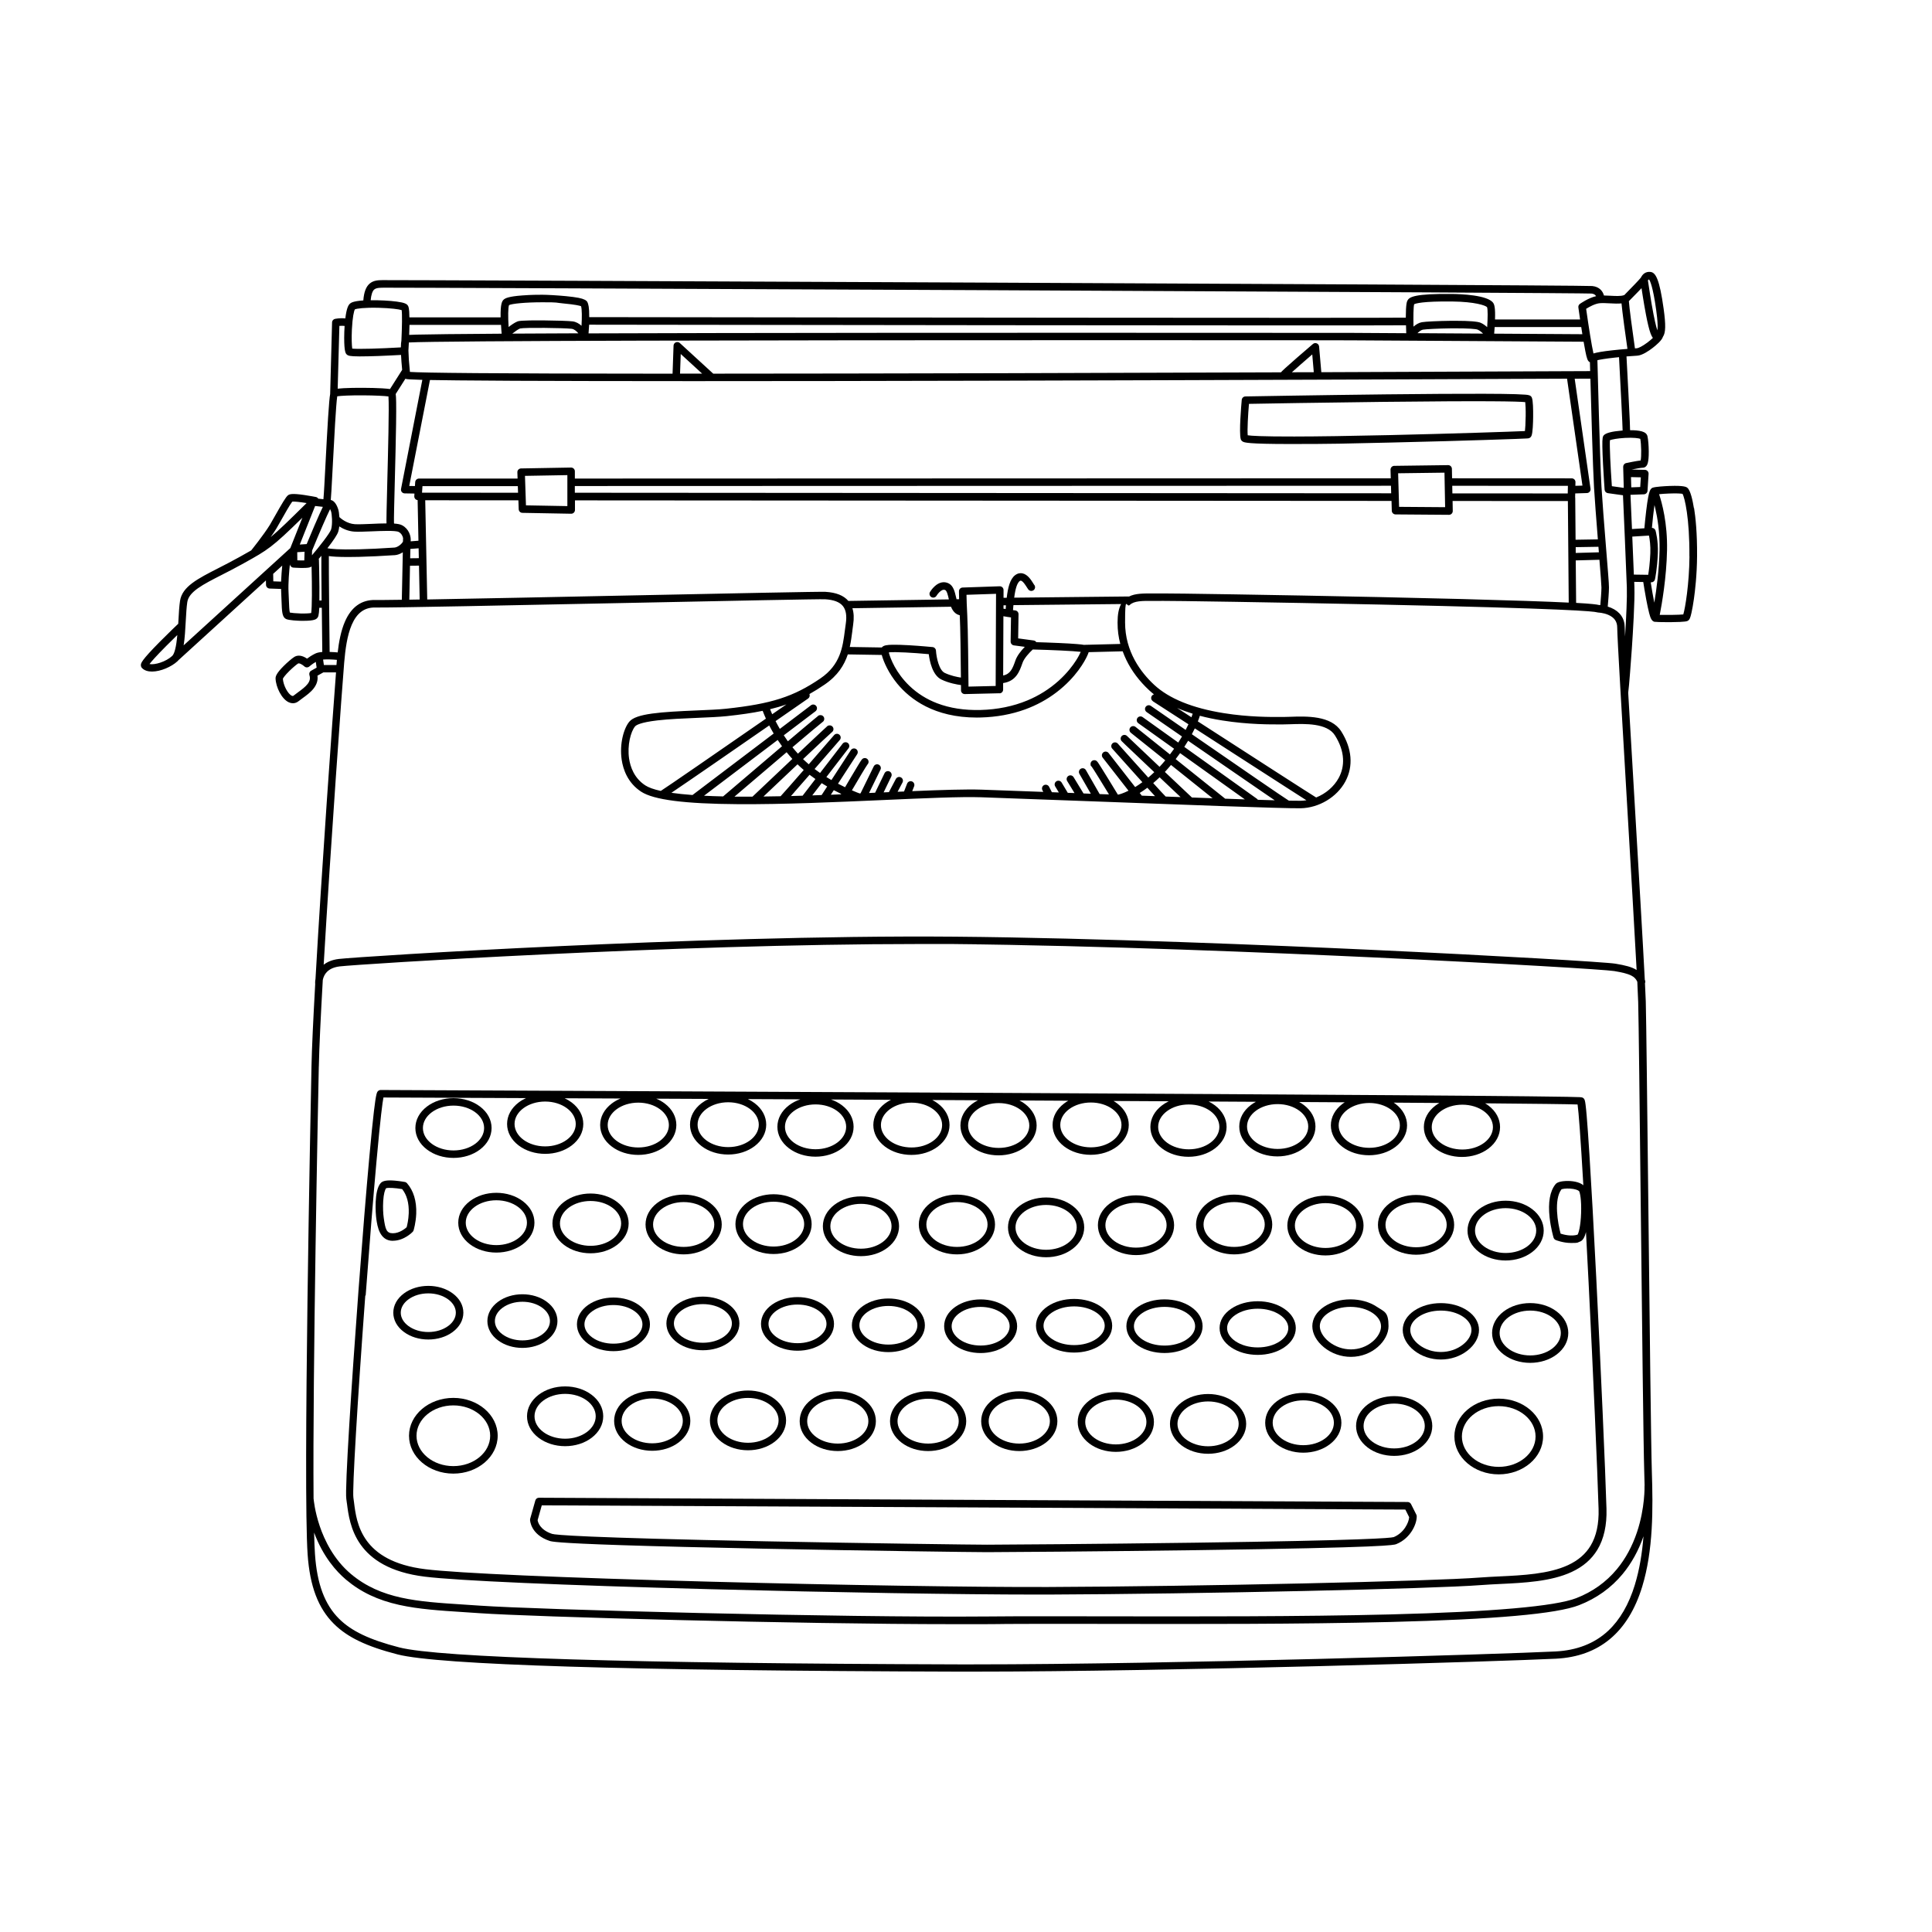<?xml version="1.0" encoding="UTF-8"?>
<svg xmlns="http://www.w3.org/2000/svg" version="1.1" viewBox="0 0 5669.3 5669.3">
  <!-- Generator: Adobe Illustrator 28.7.3, SVG Export Plug-In . SVG Version: 1.2.0 Build 164)  -->
  <g>
    <g id="Ebene_4">
      <g>
        <path d="M1018.1,4411.7c7.7,61.6,23.7,189.7,228.5,214.9,95.5,11.8,399.8,25.1,835,36.7,363,9.6,739.7,15.8,958.2,15.8s25.9,0,38,0c440-1.7,1127.4-16.8,1268.1-27.8,18-1.4,36.9-2.3,56.9-3.3,69.6-3.3,148.5-7.1,208.9-35.1,33.9-15.7,58.7-37.2,75.8-65.5,19-31.5,28-71.9,26.6-119.9-3.4-114.8-16.6-413.3-30.1-679.6-7.4-146.8-14.3-271-19.9-359.2-3.1-49.5-5.9-88.1-8.1-114.6-1.2-14.1-2.3-25.1-3.3-32.6-1.5-11.4-2.4-17-8-20.2-3.2-1.8-3.5-2-46.7-2.8-25.7-.5-63.8-1-113.3-1.5-92-1-226.8-2.1-400.6-3.3-292.6-2-699.8-4.4-1210.2-7-869-4.4-1748-8.1-1756.8-8.2h0c-2.7,0-5.3,1-7.4,2.8-3.6,3.3-6,5.4-12.5,59.9-3.7,31-8.1,75.2-13.2,131.4-9.4,102.5-20.7,242.7-32.1,394.9-20.3,273.3-40.2,580.9-35.7,610.7.6,4,1.2,8.6,1.8,13.5ZM4107.8,3302.4c0,36.3-40.3,65.8-89.8,65.8s-89.8-29.5-89.8-65.8,40.3-65.8,89.8-65.8,89.8,29.5,89.8,65.8ZM1073,3801.6c11.1-149.4,22.3-289,31.7-392.9,11.8-131.4,17.8-174.4,20.5-188.2,36.8.2,192,.8,418.3,1.8-7.8,3.6-15,7.9-21.6,12.9-21.8,16.6-33.9,39-33.9,63s12,46.4,33.9,63c20.9,15.9,48.6,24.7,77.9,24.7s57-8.8,77.9-24.7c21.8-16.6,33.9-39,33.9-63s-12-46.4-33.9-63c-6.3-4.8-13.2-8.9-20.6-12.4,52,.2,106.8.5,163.9.7-9.4,3.9-18.2,8.8-26,14.8-21.8,16.6-33.9,39-33.9,63s12,46.4,33.9,63c20.9,15.9,48.6,24.7,77.9,24.7s57-8.8,77.9-24.7c21.8-16.6,33.9-39,33.9-63s-12-46.4-33.9-63c-7.5-5.7-15.9-10.5-24.9-14.3,49.9.2,101.2.5,153.7.7-7.5,3.5-14.5,7.7-20.9,12.5-21.8,16.6-33.9,39-33.9,63s12,46.4,33.9,63c20.9,15.9,48.6,24.7,77.9,24.7s57-8.8,77.9-24.7c21.8-16.6,33.9-39,33.9-63s-12-46.4-33.9-63c-6.1-4.6-12.7-8.6-19.8-12,50.5.2,101.8.5,153.9.7-12.3,4.2-23.7,10.1-33.5,17.6-21.8,16.6-33.9,39-33.9,63s12,46.4,33.9,63c20.9,15.9,48.6,24.7,77.9,24.7s57-8.8,77.9-24.7c21.8-16.6,33.9-39,33.9-63s-12-46.4-33.9-63c-9.5-7.2-20.4-13-32.3-17.1,58,.3,116.7.6,175.8.9-6.3,3.2-12.3,6.8-17.8,11-21.8,16.6-33.9,39-33.9,63s12,46.4,33.9,63c20.9,15.9,48.6,24.7,77.9,24.7s57-8.8,77.9-24.7c21.8-16.6,33.9-39,33.9-63s-12-46.4-33.9-63c-5.1-3.9-10.7-7.4-16.6-10.4,44.6.2,89.4.5,134.1.7-6.3,3.2-12.3,6.8-17.7,11-21.8,16.6-33.9,39-33.9,63s12,46.4,33.9,63c20.9,16,48.6,24.7,77.9,24.7s57-8.8,77.9-24.7c21.8-16.6,33.9-39,33.9-63s-12-46.4-33.9-63c-5.1-3.9-10.6-7.4-16.5-10.4,47.9.2,95.7.5,143.2.8-4.2,2.4-8.3,5.1-12.1,8-21.8,16.6-33.9,39-33.9,63s12,46.4,33.9,63c20.9,15.9,48.6,24.7,77.9,24.7s57-8.8,77.9-24.7c21.8-16.6,33.9-39,33.9-63s-12-46.4-33.9-63c-3.4-2.6-7.1-5-10.9-7.3,54.7.3,108.8.6,162.2.9-7.2,3.4-14,7.5-20.1,12.2-21.8,16.6-33.9,39-33.9,63s12,46.4,33.9,63c20.9,15.9,48.6,24.7,77.9,24.7s57-8.8,77.9-24.7c21.8-16.6,33.9-39,33.9-63s-12-46.4-33.9-63c-5.8-4.4-12.1-8.2-18.7-11.5,47.1.3,93.4.5,138.8.8-5.3,2.8-10.4,6-15.1,9.6-21.8,16.6-33.9,39-33.9,63s12,46.4,33.9,63c20.9,15.9,48.6,24.7,77.9,24.7s57-8.8,77.9-24.7c21.8-16.6,33.9-39,33.9-63s-12-46.4-33.9-63c-4.3-3.3-8.9-6.2-13.7-8.9,45.7.3,90.3.6,133.4.8-2.3,1.5-4.6,3.1-6.7,4.7-21.8,16.6-33.9,39-33.9,63s12,46.4,33.9,63c20.9,16,48.6,24.7,77.9,24.7s57-8.8,77.9-24.7c21.8-16.6,33.9-39,33.9-63s-12-46.4-33.9-63c-1.7-1.3-3.5-2.5-5.3-3.7,47.1.3,91.9.6,134.1,1-4.1,2.4-8,4.9-11.7,7.7-21.8,16.6-33.9,39-33.9,63s12,46.4,33.9,63c20.9,15.9,48.6,24.7,77.9,24.7s57-8.8,77.9-24.7c21.8-16.6,33.9-39,33.9-63s-12-46.4-33.9-63c-3.1-2.4-6.4-4.6-9.9-6.7,146.8,1.3,244.5,2.4,271.3,3.4,3,21.1,8.6,93.4,16.9,237-5.6-4.8-13.5-8.2-23.7-10.4-8.7-1.8-18.8-2.5-28.5-2-22.8,1.1-27.9,7.5-29.6,9.6-16.3,20.2-22.1,53-17.2,97.5,3.5,31.8,11.3,57.9,11.6,59,1,3.2,3.3,5.7,6.3,7,1.1.5,21.5,8.7,45.1,8.7s17.2-1,25.7-3.9c8.3-2.8,13.9-11.5,18-28.2,2.4,44.7,4.9,93.9,7.7,147.9,13.2,261.3,26,553.2,29.3,664.6,1.3,43.7-6.6,80-23.4,107.9-14.8,24.5-36.5,43.2-66.2,57-56.6,26.2-133.2,29.9-200.7,33.1-20.2,1-39.3,1.9-57.6,3.3-140.3,11-826.8,26.1-1266.4,27.8-210.6.8-610.6-5.5-995.5-15.7-434.5-11.5-738.1-24.8-832.9-36.5-187.8-23.1-201.8-135.4-209.3-195.8-.6-5-1.2-9.8-1.9-14.1-3.5-22.9,11.6-277.9,34.9-593.3ZM1599.7,3232.4c49.5,0,89.8,29.5,89.8,65.8s-40.3,65.8-89.8,65.8-89.8-29.5-89.8-65.8,40.3-65.8,89.8-65.8ZM1873,3235.6c49.5,0,89.8,29.5,89.8,65.8s-40.3,65.8-89.8,65.8-89.8-29.5-89.8-65.8,40.3-65.8,89.8-65.8ZM2136.8,3234.5c49.5,0,89.8,29.5,89.8,65.8s-40.3,65.8-89.8,65.8-89.8-29.5-89.8-65.8,40.3-65.8,89.8-65.8ZM2393.2,3240.8c49.5,0,89.8,29.5,89.8,65.8s-40.3,65.8-89.8,65.8-89.8-29.5-89.8-65.8,40.3-65.8,89.8-65.8ZM2674.8,3235.6c49.5,0,89.8,29.5,89.8,65.8s-40.3,65.8-89.8,65.8-89.8-29.5-89.8-65.8,40.3-65.8,89.8-65.8ZM2930.6,3236.9c49.5,0,89.8,29.5,89.8,65.8s-40.3,65.8-89.8,65.8-89.8-29.5-89.8-65.8,40.3-65.8,89.8-65.8ZM3201.1,3235.2c49.5,0,89.8,29.5,89.8,65.8s-40.3,65.8-89.8,65.8-89.8-29.5-89.8-65.8,40.3-65.8,89.8-65.8ZM3488.3,3241c49.5,0,89.8,29.5,89.8,65.8s-40.3,65.8-89.8,65.8-89.8-29.5-89.8-65.8,40.3-65.8,89.8-65.8ZM3749.1,3239.9c49.5,0,89.8,29.5,89.8,65.8s-40.3,65.8-89.8,65.8-89.8-29.5-89.8-65.8,40.3-65.8,89.8-65.8ZM4291.1,3241.6c49.5,0,89.8,29.5,89.8,65.8s-40.3,65.8-89.8,65.8-89.8-29.5-89.8-65.8,40.3-65.8,89.8-65.8ZM4579.5,3620.1c-8.3-30.6-20.5-99.9,2.5-130.1,2.9-1.2,12.5-3,25.1-2.2,14.8.9,23.5,4.5,26.5,7.4,2.5,3.5,7.4,24.4,6,64.8-1.4,39.4-7.4,58.9-10.5,63.1-18.4,5.6-40,0-49.5-3Z"/>
        <path d="M4970.7,1491.5c-3.7-23.1-10-52.3-19.1-59.9-3-2.5-8.7-7.2-52.6-5.6-13.7.5-41.6,2.2-49.2,5.1,0,0,0,0-.1,0,0,0,0,0-.1,0-.2,0-.3.2-.5.2-6.8,3.1-9.5,11.4-12.6,27.3-1.9,10-3.9,23.5-5.9,40.3-2.5,20.8-4.5,41.7-5.3,51.3l-36.4,2.2c-2-45.9-3.7-85.8-4.4-100.4l39.4-1.5c5.7-.2,10.2-4.7,10.6-10.3l3.1-49.8c.2-3-.9-5.9-2.9-8.1-2-2.2-4.9-3.5-7.8-3.6l-39.1-.9c13.4-2.7,28.4-5.3,32.7-5.3s7.9-1.9,10.7-5.3c2.1-2.7,7.2-9,6.9-42.6-.1-17.1-1.6-35.1-3.8-44.6-1.5-6.6-6.9-11.4-16.2-14.1-9.6-2.8-22.9-3.6-34.8-3.5.2-6.9-.8-28.6-4.9-109.9-2.5-49-5.1-98.3-5.6-106.6,14.3-1.2,26-1.9,31.4-2.2,14.7-.7,34.8-14.6,45.4-22.8,10.1-7.8,27.1-22.1,30.1-32.6,8.2-11.9,8.7-34.5,2.1-82.2-12.1-87.3-23.5-106.1-38.1-108.1-15.1-2-23.9,7.4-27.6,14.7-.8.9-1.4,1.8-1.9,2.9-4.3,5.5-26.8,28.9-47.9,50.3,0,0,0,0,0,0-.2,0-.3,0-.5.1-.2,0-.4.1-.6.2,0,0-.1,0-.2,0-8.4,3.3-25.1,2.4-39.9,1.6-6.2-.3-12.5-.6-18.5-.7-3-11.6-12.3-25.5-34.2-27.8-15.7-1.7-1117.8-7-1773.4-10-881.4-4.1-1759.5-7.7-1772.9-7.3-1.4,0-2.9,0-4.3,0-12,.2-25.5.5-36.8,9.9-11,9.2-17,25.1-18.9,49.7-31.5,2.1-37.1,7.4-39.7,9.9-4.1,3.9-9.3,12.3-13,42,0,.3,0,.5,0,.8-7.2-.7-17.7-.9-30,1.3-5.1.9-8.9,5.3-9,10.5l-5.6,209.9c0,.1,0,.2,0,.3-1.6,8.8-3.4,27-6,67.4-2.5,39.4-5.2,89.7-7.5,134-2.4,46.3-4.9,94.1-6.3,107.2-4.2-.5-9.2-1-15-1.6-1.5-2.4-4-4.3-7.1-4.9-.7-.1-16.8-3.4-34.2-5.9-36.3-5.3-43.4-2.5-47.9,1.1-6.1,4.9-16.6,22.6-39.5,63.1-5.8,10.3-10.8,19.2-13.5,23.6-18.7,30.2-54,73.9-54.4,74.4-.1.1-.2.3-.3.4-8.9,5.2-18.9,10.7-30.5,17.2l-6.5,3.6c-20.6,11.5-40.7,21.7-58.4,30.8-62.1,31.7-106.9,54.5-113.4,96.2-2.4,15.5-3.5,35.8-4.7,57.3-.2,3.4-.4,6.9-.6,10.4-.4.3-.9.7-1.3,1-.3.2-26.6,25.3-52.6,51.5-55.5,56.1-55.6,63-55.7,68.6,0,3.4,1.2,6.6,3.6,8.9,7.1,7.1,17.4,10,29.1,10,25.5,0,57.3-14.2,74.7-30.3,1-1,2-2.1,3-3.2l256.5-233.9.3,13c.1,5.8,4.8,10.6,10.6,10.8l33.6,1.2c0,3.4.2,6.6.3,9.7.5,8.7.8,16.9,1,24.7,1.1,31.6,1.6,47.5,12.7,53.5,8.1,4.4,35.9,5.4,44.3,5.6,2.8,0,5.5,0,8,0,31.7,0,36.7-5,39.3-7.6,3.2-3.2,5.4-7.1,6.5-30.7h7.4c.6,57.6,1.2,113.1,1.4,129.7-8,.7-15.2,2.1-20.3,4.6-10,4.8-18.7,10.7-24.4,15-1.7-1.2-3.6-2.4-5.7-3.5-15.1-8.2-25.7-5.3-31.9-1.4-7,4.4-20.4,15.9-31.2,26.7-21.2,21.2-23.8,30.4-23.6,36.6.9,25,17.8,60.2,39,69.8,4,1.8,8,2.7,11.9,2.7,6,0,11.7-2.1,16.8-6.2,3.4-2.7,7.4-5.7,11.7-8.8,11-8,23.6-17.1,32.4-28.5,9.2-11.9,13-24.4,11.1-37.4l17.4-9.7h37.1c-10.2,132.2-42.5,585.8-60.2,899.3-1.4,7.8-1.1,13.4-1,14.4,0,.4,0,.8.1,1.1-5.7,101.9-9.8,187.7-10.9,240.8-2.6,125.9-25,1235.6-11.3,1433.1,6.5,92.8,30.9,157.4,77,203.2,39.6,39.4,95.5,66.3,186.9,89.8,119.6,30.8,673.1,47.8,1645.2,50.5,14.2,0,28.7,0,43.4,0,580.4,0,1550.8-30,1710.2-37.9,127.2-6.3,212.5-77.5,253.5-211.5,32.7-106.8,31.8-229.7,28.3-336.5-2.4-74-6.6-450.9-10.3-783.5-3.1-280.4-6.1-545.3-7.5-596.9-.3-10.9-1.1-29.4-2.4-53.8,1.2-2.6,1.3-5.7.2-8.5-.2-.5-.4-1.1-.7-1.6-5.6-108.9-18-319.8-30.1-525.2-6.8-115.2-13.4-227.4-18.6-317.2,2.4-14.9,8.7-99.8,10.7-129.7,3.4-49.8,8.9-139.4,7.5-180.9-.2-4.4-.3-9.3-.5-14.6l26.5.4c1.3,8.5,4.7,30.2,8.8,51.9,3.1,16.3,5.9,29.4,8.4,39,3.5,13.3,6.9,23.6,15.4,25.8.2,0,.3,0,.5.1.1,0,.3,0,.4,0,0,0,.2,0,.3,0,4.7.7,20.3,1,34.4,1s9.9,0,14,0c43.8-.5,46.7-2.6,49.8-4.8,3.6-2.6,5.9-6.5,9.5-22.7,2.4-10.8,4.9-24.8,7.1-40.4,3.3-23.1,8.9-70.2,9.3-125.9.5-67.8-4.5-114.1-8.8-141ZM4813.1,1429.1l-26.3,1-.8-30.1,28.9.7-1.8,28.4ZM4813.3,1287.7c3.1,17.3,3.6,51.6,1.1,63.5-13.2,1.5-37.2,6.6-42.6,7.7-5.2,1.1-8.8,5.8-8.7,11.1l1.7,61.6-34.9-4.9c-4.1-57.7-7-119-5.7-135,6-2.2,21.4-5.4,44.1-6.7,25.7-1.4,40.2.9,45,2.7ZM4839.1,820.1c2.6,3.6,11.2,20,20.8,89.3,1.8,12.8,4.1,31.5,4.3,46,0,6.4-.3,10.9-.8,14-3.5-10.1-8.9-31.6-16.8-77.1-3.6-20.8-6.9-42.9-9.1-57.5-.7-4.9-1.3-8.9-1.8-11.7,0-.1,0-.2,0-.3.4-.9,1.4-2.4,3.5-2.6ZM4816.9,845.5c2.2,14.2,5,32.7,8.1,50.5,2.9,16.6,7.2,40.8,12,60.3,4.5,18.3,8.5,29.3,13.2,35.3-4,3.9-9.4,8.5-16,13.5-15.1,11.3-26.5,16.6-31.2,16.9-1.4,0-3.3.2-5.4.3-8.2-56.9-16.5-119.6-17.8-138.6,3-3,14.4-14.6,25.8-26.3,4.3-4.4,8.1-8.4,11.3-11.8ZM4758.2,890.3c1,11.7,3.4,31.2,7.8,64.6,3.8,28.9,7.9,57.7,9.6,68.9-13.3,1-29.2,2.5-44.8,4.2-28.7,3.2-45.1,6.2-54.9,9.2-5.2-22.4-14.1-78.3-21.5-131,9.7-6.2,26.8-15.4,40.2-16.5,8.3-.7,18.9-.1,29.2.4,12.3.6,24.1,1.3,34.4.2ZM4692,1775.3c-6.3-1.6-22.1-3.7-67-6.2l-1.1-124.6,69.5-1.9c3.3,41.3,5.9,75.2,5.9,81.3,0,11.9-2.1,37.7-3.3,51.7-1.7-.2-3.1-.3-4-.3ZM3350.5,2334.8l-6.1-7.9c7.6-4.7,15.1-9.8,22.4-15.3,6.1,6.7,11.5,12.7,16.3,17.8,2.2,2.4,4.3,4.7,6.2,6.8-12.9-.5-25.8-1-38.8-1.4ZM3420.6,2337.4c-3.8-3.6-17.9-18.9-36.6-39.5,6.4-5.4,12.6-11.1,18.8-17,17.6,16.6,37.9,35.9,61.5,58.1-14.4-.5-29-1.1-43.7-1.6ZM3497.6,2340.2c-.2-.2-.4-.5-.7-.7-18.6-17.6-48.3-45.6-78.7-74.3,6.1-6.5,12.1-13.4,18-20.5l122.1,97.7c-19.7-.7-40-1.4-60.8-2.2ZM3595.1,2343.7c-.3-.3-.6-.6-.9-.8l-144.3-115.4c4.6-6,8.9-11.8,13-17.5l190,135.7c-18.3-.6-37.6-1.3-57.8-2ZM3691,2346.8c-.7-1.2-1.7-2.2-2.9-3l-212.9-152.1c4.1-6.2,7.8-12.3,11.3-18,25.2,17.4,52.4,36.1,79.5,54.8,58.6,40.4,105.3,72.5,139,95.6,14.2,9.7,26.1,17.8,35.6,24.3-14.9-.4-31.6-.9-49.7-1.5ZM3782.1,2349.4c-.6-.5-1.3-.9-2-1.2-11.4-6.7-149.3-101.6-282.7-193.7,3.3-6.1,6.1-11.8,8.7-17.1,34.1,22,72.3,46.7,110.3,71.2,67.8,43.8,121.9,78.6,160.8,103.6,23.1,14.8,41,26.3,53.2,34.1,1.1.7,2.2,1.4,3.2,2-5.7.9-11.5,1.4-17.3,1.5-6.5.1-18.1,0-34-.3ZM3862.3,2340.2c-.3-.2-.6-.3-.9-.5-11.9-7-193.2-123.9-346.4-222.8,2.7-6.7,4.6-12.3,5.9-16.5,20.6,5.5,42.6,10.1,66.1,13.8,75.7,12.1,143.5,11.7,172.5,11.5,2.6,0,4.9,0,6.8,0,6,0,13-.2,20.4-.5,42.8-1.5,107.5-3.7,130.5,32.6,14.6,23,22.6,46,23.8,68.4,1.1,19.9-3.1,38.9-12.6,56.5-13.9,25.7-38.1,46.2-66.1,57.4ZM3496.1,2104.7c-14.4-9.3-28.5-18.4-42-27.2,14.2,6.2,29.5,11.8,45.7,16.8-.9,2.8-2.1,6.3-3.6,10.4ZM3382.8,2057.7c.7.5,44.4,28.7,104.6,67.6-.1.3-.3.6-.4.8-2.2,4.7-4.8,10-7.8,15.8-35.6-24.6-70.5-48.7-102-70.5-5-3.5-11.8-2.2-15.3,2.8-3.5,5-2.2,11.8,2.8,15.3.7.5,45,31.1,103.8,71.7-3.3,5.6-7,11.6-11,17.8l-104.5-74.7c-4.9-3.5-11.8-2.4-15.3,2.6-3.5,4.9-2.4,11.8,2.6,15.3l105,75c-3.8,5.4-7.9,10.9-12.2,16.6l-100.9-80.7c-4.7-3.8-11.7-3-15.5,1.7-3.8,4.7-3,11.7,1.7,15.5l101,80.8c-5.6,6.8-11.3,13.2-16.8,19.1-47-44.4-91.4-86.5-95-90.1-3.8-4.1-10.1-4.8-14.7-1.4-4.9,3.6-5.8,10.5-2.2,15.4.6.8,1.4,1.9,96.4,91.8-6,5.8-11.9,11-17.6,15.8-28.5-31.6-63.3-70.3-89.4-99.6-4-4.5-11-4.9-15.5-.9s-4.9,11-.9,15.5c.4.4,35.5,39.8,70.5,78.7,6.4,7.1,12.4,13.7,18,19.9-7.7,5.7-14.9,10.4-21.2,14.3l-78-99.9c-3.7-4.8-10.7-5.6-15.4-1.9-4.8,3.7-5.6,10.7-1.9,15.4l75.8,97.1c-16,7.9-26.9,10.9-29.2,11.2-.7,0-1.3.3-1.9.5-5.3-8.7-16.5-27.2-27.8-45.5-9-14.7-16.3-26.4-21.6-34.8-3.2-5-5.7-9-7.5-11.7-3.4-5.2-6.2-9.2-12.4-9.2s-11,4.9-11,11,1.2,5.8,3.3,7.8c4.7,6.3,30.3,47.9,50.8,81.6-9.2-.3-18.3-.7-27.4-1l-40.3-70.3c-3-5.3-9.7-7.1-15-4.1-5.3,3-7.1,9.7-4.1,15l33.5,58.4c-5.8-.2-11.7-.4-17.4-.7-1.4,0-2.7-.1-4.1-.2l-29.1-47.8c-3.2-5.2-9.9-6.8-15.1-3.7-5.2,3.2-6.8,9.9-3.7,15.1l21.5,35.3c-6.6-.2-13.2-.5-19.7-.7l-18.1-30.2c-3.1-5.2-9.9-6.9-15.1-3.8-5.2,3.1-6.9,9.9-3.8,15.1l10.8,17.9c-6.9-.3-13.7-.5-20.5-.8l-8.2-16c-2.8-5.4-9.4-7.5-14.8-4.8-5.4,2.8-7.5,9.4-4.8,14.8l2.6,5.1c-75.6-2.8-139-5.2-181.3-6.6-45.9-1.5-117.8.8-203.3,4.4l5.6-14.2c2.2-5.7-.6-12-6.2-14.3-5.7-2.2-12,.6-14.3,6.2l-9.1,23.3c-6.2.3-12.5.5-18.9.8l14.4-27.3c2.8-5.4.8-12-4.6-14.9-5.4-2.8-12-.8-14.9,4.6l-20.4,38.7c-5.1.2-10.3.5-15.5.7l22.5-46.6c2.6-5.5.4-12-5.1-14.7-5.5-2.6-12-.4-14.7,5.1l-27.7,57.2c-5.9.3-11.9.5-17.8.8l33.5-68.4c2.7-5.5.4-12-5-14.7-5.5-2.7-12-.4-14.7,5l-38.8,79.2c-1.1,0-2.2,0-3.3.1-.5-.2-.9-.5-1.5-.7-.3,0-8-2.9-20.5-8.3,19.3-33,41.3-70,45.7-75.9,2.7-2.6,3.9-6.6,2.9-10.5-1.5-5.9-7.5-9.5-13.3-8-5.2,1.3-6.6,3.6-17.5,21.5-5.3,8.7-12.5,20.8-21.5,35.9-5.7,9.7-11.5,19.5-16.4,27.9-6.4-3.1-13.4-6.6-20.7-10.4l56.2-86.5c3.3-5.1,1.9-11.9-3.2-15.2-5.1-3.3-11.9-1.9-15.2,3.2l-57.1,87.8c-4.9-2.8-9.8-5.7-14.8-8.8l65-84.5c3.7-4.8,2.8-11.7-2-15.4-4.8-3.7-11.7-2.8-15.4,2l-66.1,85.9c-5.4-3.7-10.8-7.6-16.1-11.6,37.4-42.9,73.5-84.7,73.9-85.1,4-4.6,3.5-11.5-1.1-15.5s-11.5-3.5-15.5,1.1c-22.4,25.9-49.3,56.8-74.4,85.7-3.6-3.1-7.1-6.2-10.6-9.5-2.1-1.9-4.1-3.9-6.1-5.8,44.2-41.7,79.4-74.7,84.4-78.8,2.9-2,4.8-5.3,4.8-9.1,0-6.1-4.9-11-11-11s-6.8,2.2-10.1,5.1c-1.7,1.5-4.2,3.8-7.3,6.7-5.8,5.4-14.3,13.3-25.2,23.5-13.3,12.4-30.3,28.4-50.7,47.7-5.7-6.3-11-12.6-16.1-18.8,47.1-39.9,82.6-69.9,88-73.8,3.2-1.9,5.4-5.4,5.4-9.5,0-6.1-4.9-11-11-11s-6.3,1.8-10.4,5.1c-2.1,1.7-5.2,4.3-9.3,7.6-7.4,6.1-18.1,15.1-31.9,26.7-12.3,10.3-27,22.8-44.2,37.4-4.3-5.9-8.3-11.8-12-17.6l93.1-70.6c4.8-3.7,5.8-10.6,2.1-15.4-3.7-4.8-10.6-5.8-15.4-2.1l-91.4,69.3c-4.7-8.1-8.9-15.8-12.5-22.9,39.2-27.2,73.2-50.7,95.5-66.2,4.3-3,5.8-8.5,3.9-13.2,14.7-8.2,29.4-17.4,44.6-27.8,38.7-26.4,57.6-57.2,68-88.5l99.6,1.6c5.5,20.7,20.7,54.2,45.6,84.4,37.7,45.7,108.5,99.3,233.3,99.3,3.8,0,7.7,0,11.7-.2,46.3-1.2,90-9.2,129.8-23.6,33.8-12.3,65-29.3,92.8-50.6,57.7-44.1,83-92.2,89.3-105.9,2.1-4.5,3.7-8.3,4.7-11.6l99.8-2.5c3.1,8.5,6.6,16.9,10.6,25.2,15.7,32.4,38.3,62.4,67.1,89.1,4.5,4.1,9.2,8.2,14.1,12.1-2.6.7-5,2.3-6.5,4.7-3.3,5.1-1.8,11.9,3.3,15.2ZM2238,2085.9c2,5.3,5.1,13.1,9.5,22.9-141.5,98-292.8,202.4-308.5,212.1-20.6-4.5-35.8-10-45.5-16.3-32.8-21.4-44-54.6-47.5-78.6-5.7-38.7,4.7-79.1,17.5-94.4,3.5-4.1,16.6-11.9,65.2-17.6,35-4.1,77-5.8,117.6-7.5,32.8-1.4,63.9-2.7,86.6-5.1,40.3-4.3,74.6-9.2,105-15.5ZM2259.7,2081.1c17-4.1,32.9-8.7,48-14.1-13.7,9.5-27.6,19.1-41.8,28.9-2.6-5.9-4.7-11-6.2-14.9ZM2257.2,2128.8c3.8,7.4,8.2,15.3,13.1,23.7l-238.2,180.4c-23.3-1.7-44-3.9-61.9-6.5,52.1-35.1,183.4-125.8,287-197.6ZM2282,2171.3c4,6.1,8.2,12.2,12.8,18.5-10.7,9.1-22.2,18.8-34.4,29.3-68.4,58.2-137.5,117.1-138.2,117.7,0,0-.2.1-.2.2-19.9-.4-38.6-1.1-56.1-2l216.2-163.7ZM2308.2,2207.3c5.3,6.6,10.9,13.1,16.9,19.7-2.9,2.8-5.9,5.5-8.9,8.4-49.4,46.6-99.2,93.8-108.1,102.3-14.2,0-28.2,0-41.9,0-3.7,0-7.4,0-11,0,48.5-41.4,105.1-89.6,153-130.3ZM2340.3,2242.8c2.3,2.3,4.6,4.5,7,6.7,3.7,3.4,7.4,6.8,11.2,10-34.3,39.3-62.7,71.6-67.9,77-16.9.4-33.7.6-50.2.8,31.7-30.1,67.5-63.9,100-94.6ZM2293.8,2334.9c.3,0,.5-.2.8-.2-.3,0-.5.1-.8.2ZM2294.9,2334.6c.2,0,.4,0,.6-.1-.2,0-.4,0-.6.1ZM2295.8,2334.4c.2,0,.3,0,.5,0-.2,0-.3,0-.5,0ZM2331,2324.4c11.3-12.8,26.3-29.9,44.6-50.9,5.7,4.3,11.4,8.5,17.2,12.5l-37.6,48.9c-11.4.3-22.9.7-34.2,1,3-3.3,6.3-7.2,10.1-11.4ZM2411.1,2298.1c5.5,3.4,10.9,6.7,16.2,9.8l-16.3,25.1c-9.2.3-18.3.7-27.5,1l27.6-35.9ZM2446.6,2318.6c7.6,4.1,14.9,7.7,21.7,11-.3.4-.5.9-.7,1.3-9.9.4-19.7.8-29.6,1.2l8.7-13.4ZM2501,1851.9c.8-6.5,1.6-12.7,2.5-18.8,2.8-19,2.1-34.9-2.2-48.3l289.4-4.4c4.7,11.7,12.1,21.9,25.6,25,0,.7,0,1.4.1,2.1,1.7,29,2.8,126.3,3.3,180.8-10.8-1.6-30-5.4-47.6-13.8-16.2-7.7-24.3-44.2-25.6-65.4-.3-5.4-4.5-9.8-9.9-10.3-.3,0-34.9-3.4-69.3-5.4-20.4-1.2-36.8-1.6-48.7-1.4-13.9.3-26,1.2-31.1,8l-93.9-1.5c3.5-15.8,5.5-31.5,7.5-46.6ZM2836,1745.4l86.8-2.9-1.1,270.4-79.7,1.9c-.3-39.9-1.5-172.7-3.6-208.5-.8-13.8-1.4-26.5-1.7-37.2,0-.1,0-.3,0-.4,0-.3,0-.5,0-.8-.3-9.2-.5-16.9-.6-22.6ZM2944.5,1808.3c6.6,1.3,15.5,2.6,22.2,3.5l-1.1,70.9c0,5.6,4,10.3,9.5,11.1l32.1,4.3c-10.4,10.8-22.5,25.5-27.5,39.9l-.3.9c-8.2,23.5-14.7,39-35.7,43.3l.7-173.8ZM2950.9,1787.2c-1.3-.2-2.5-.5-3.6-.7-.9-.2-1.8-.3-2.6-.2v-10.1s7.2,0,7.2,0c-.1,1.3-.2,2.7-.3,4-.2,2.5-.4,4.9-.6,7.2ZM2932.9,2034.6c6-.1,10.7-5,10.7-11v-19.2c38.1-5.5,48.3-34.7,56.6-58.4l.3-.9c4.7-13.4,19.4-29.3,30-39.2.3,0,.7,0,1,0,55.6,1.4,116.9,4.2,139.8,6.9-2.4,5.6-6.6,14.1-13.6,25-9.4,14.8-26,37.1-51.4,60-26.8,24-57.5,43.4-91.4,57.5-41.6,17.3-87.9,26.8-137.7,28.1-47.2,1.2-90-5.4-127.3-19.7-30.8-11.8-58-28.9-81-50.9-39.9-38.2-55.9-79.8-60.5-97.1.2-.5.4-1,.6-1.5,19.2-1.7,70.1,1.1,116.4,5.4,2.4,19.5,10.5,61.8,37.2,74.5,22.1,10.6,46,14.7,57.3,16.2,0,9.5.1,15.2.1,15.5,0,3,1.2,5.8,3.3,7.8,2.1,2,4.8,3.1,7.7,3.1s.2,0,.3,0l101.6-2.4ZM3287.5,1889.6l-104.4,2.6c-.6,0-1.2,0-1.7.2-4.8-.9-11.6-1.7-21.7-2.5-13-1.1-30.8-2.1-52.8-3.1-26.3-1.2-52.5-2-65.9-2.4-1.7-2.7-4.6-4.6-7.9-5l-45.4-6.1,1.1-71c0-5.7-4.2-10.5-9.8-11.1,0,0-2.7-.3-6.4-.8.2-2.6.5-5.5.7-8.6.2-2,.3-4,.5-6.1l316-3.2c-7.1,13.1-10.4,30.7-10.4,54.2s2.7,42.4,8,62.9ZM3312.4,1750.3l-336.3,3.5c.8-6.3,1.8-12.6,3-18.6,4.3-20.9,9.9-27.8,12.9-30,2.1-1.6,3.2-1.4,3.7-1.3,6.3,1.2,14.9,15.3,17.8,19.9,2.9,4.8,4.5,7.4,7.9,9.1,5.4,2.7,12,.5,14.8-4.9,2.2-4.4,1.2-9.5-2.1-12.7-.4-.7-1.2-1.9-1.8-2.9-5.8-9.4-16.5-27-32.4-30-5.1-1-12.9-.8-21.1,5.4-15.1,11.5-21.2,36.7-24.7,66.4h-9.3c0,0,0-22.8,0-22.8,0-3-1.2-5.9-3.3-7.9-2.1-2.1-5.1-3.2-8-3.1l-108.9,3.7c-5.9.2-10.6,5.1-10.6,11s0,9,.4,23.3h-7.5c-.5-1.8-1-3.8-1.4-5.9-3.9-16.5-7.8-33.6-21.8-40.6-13-6.5-27.3-3.7-40.4,8-8.4,7.5-13.6,16.1-14.2,17.1-3.1,5.2-1.4,12,3.9,15.1,5.2,3.1,12,1.4,15.1-3.9.1-.2,14-22.5,25.8-16.6,4.7,2.4,7.8,15.4,10.2,25.9.1.4.2.9.3,1.4l-294.4,4.5c-.2,0-.4,0-.6,0-13.8-16.1-35.8-24.8-67.1-26.7-14.7-.9-273.1,4.5-572.3,10.6-214.3,4.4-447.2,9.2-596.3,11.8-.9-43.8-5.4-261.9-5.9-291.1l273.4.2.9,26.1c.2,5.9,4.9,10.5,10.8,10.6l143.1,2.6c0,0,.1,0,.2,0,2.9,0,5.6-1.1,7.7-3.2,2.1-2.1,3.3-4.9,3.3-7.8v-28.2l2396.1,1.6.8,28.9c.2,5.9,5,10.6,10.9,10.7l157,1.2s0,0,0,0c2.9,0,5.8-1.2,7.8-3.3,2.1-2.1,3.2-5,3.2-7.9l-.5-29.4,338.3.2,2.5,298c-30.6-1.5-71.6-3.2-126.4-5-107.2-3.6-251.2-7.4-428.1-11.2-310.9-6.7-617.3-11.1-635.3-10.7-10.2.2-19.9.2-29.3.1-29-.2-53.1-.4-71.4,9.1ZM990.9,1914.5c-6-.6-14.5-1.2-23.6-1.4-.5-42.6-1.1-93-1.5-139.5,0-.2,0-.4,0-.6,0-.3,0-.6,0-.8-.6-64.4-1-121.3-.8-140.4,5.5.8,12.4,1.4,21,1.9,10,.5,21.8.8,35.3.8s20.1-.1,31.4-.4c30.5-.7,67.8-2.5,105-5h.8c8.1-.6,16.3-3.8,23.5-8.4l-2.9,139.3c-40.5.6-68,.8-77.9.6-40.6-.8-70.6,20.7-89.2,63.9-11.6,26.8-17.5,59-21.1,89.9ZM947.4,1487.3c-5.1,10.4-12.9,27.6-25.3,56.5-8.7,20.2-17.1,40.4-22.2,52.8l-20.2,1.3,45-113.1c7.9.8,15.9,1.7,22.7,2.5ZM976.9,1359.2c3.6-69.7,9-172.4,12.7-196.3,10.3-1.6,37.5-3,75.8-2.8,35.2.2,63.2,1.7,74.5,3.2,2.3,30.1-1.2,166.1-3.4,249.7-.9,34.6-1.7,64.5-2.1,86.7-.2,11.9-.3,20.6-.4,26.6,0,3.9,0,7.1.2,9.6-14,0-29.4.7-44.4,1.4-19.5.8-38,1.6-48.8.9-23.4-1.6-41.2-17.1-45.1-20.7-.6-10-2-18.7-3.5-23.3-6.2-18.7-14.2-24.7-19.8-26.5-.7-.2-1.4-.4-2.1-.5.1-1.2.2-2.5.4-4,.5-5.5,1-13.6,1.7-24.6,1.2-20.5,2.7-49.1,4.3-79.3ZM1470.2,953.4c.6,11.3,1.4,20.9,1.9,25.8-64,.4-117.2.9-159.2,1.3-39,.4-69,.9-89.2,1.4-9.8.2-17.5.5-23,.8.2-3.9.3-7.9.4-12,.2-6.4.4-12.1.5-17.4h268.6ZM1493.7,895.3c8.2-4.1,46.8-8.3,98-8.3s35.3,1.1,62,3.5c35.7,3.3,47.8,6.6,51.4,8,2.7,9,2.8,32.7,1.3,57.5-7-6.4-16-11.8-26.7-13-11.3-1.3-47.4-2.5-83.8-2.8-68.8-.6-75.3,2.1-78,3.3-8.1,3.4-17.5,9.9-25.4,16.1-2-30.5-1.6-57.2,1.2-64.2ZM1728.6,952.8c57.5,0,631.3.9,1198.3,1.5,349.3.4,627.6.5,827.3.6,17.6,0,34.7,0,51.1,0,94.1,0,168.5,0,221.7-.1,33.6,0,59.3-.1,76.6-.2,8.9,0,15.7,0,20.3-.1.7,0,1.3,0,1.9,0,.2,9,.4,17.3.7,23.3l-163.2-1c-4.9,0-351.8-.3-796.3-.3s-385.7,0-586.2.2c-347.2.3-633.8.8-853.8,1.6.6-6.2,1.3-15.3,1.8-25.3ZM4386,959.7h254c.9,6,1.9,12.2,2.9,18.4.1.9.3,1.7.4,2.6l-258.8-1.6c.4-5.1,1-11.9,1.5-19.4ZM4665.5,1062.9c.1,5.2.4,14.2.7,26.1-51.1.2-367.7,1.7-788.9,3.2l-6.5-75.4c-.4-4.1-3-7.7-6.8-9.2-3.8-1.6-8.2-.9-11.3,1.8-.2.2-23.2,19.8-46.2,39.8-32.4,28.2-43.5,38.6-47.7,43.4-247.3.9-523.2,1.8-798.8,2.5-352.7.9-637.6,1.3-867.1,1.4,0,0-.2-.2-.2-.2l-97.8-89.7c-3.2-2.9-7.7-3.7-11.7-2-4,1.7-6.6,5.5-6.7,9.8l-2.9,82.2c-548.9-.1-733.3-2.6-770.7-5.2-2.8-26.8-4.1-47.9-4.4-63,.2-3.9.7-12.5,1.3-23.4,89.6-5.3,1085.6-6.7,1964.6-6.7s570.4.2,798.8.4l683.8,4.1c1.9,11,3.6,20.3,5.1,27.9,4.2,20.9,6.6,29.6,13.5,32.3ZM4690.7,1607.4c.4,4.5.7,8.9,1.1,13.3l-68,1.9v-17c-.1,0,66.7-1.1,66.7-1.1,0,1,.2,2,.2,2.9ZM4261.4,1425.5c233.7,0,313.8,0,339.5.2l-.5,22.3-338.5-.2-.4-22.2ZM4620,1407c-2-2.1-4.9-3.3-7.8-3.3-.3,0-38.3-.3-351.2-.2l-.5-27.8c-.1-6-5.1-10.9-11.1-10.8l-158.1,2.1c-2.9,0-5.8,1.3-7.8,3.4-2,2.1-3.1,5-3.1,7.9l.7,25.2c-507.7,0-1313.1.3-2394.2.8v-21.3c0-3-1.2-5.8-3.3-7.8-2.1-2.1-4.9-3.2-7.9-3.2l-146.7,2.6c-2.9,0-5.7,1.3-7.8,3.4s-3.1,5-3,7.9l.6,18.4h-289.4c-5.8.1-10.6,4.6-11,10.4l-.8,11.6-16.7-.3,60.8-310.9c21.9.4,49,.8,81,1.1,90.4,1,223.1,1.6,394.6,1.9,87.7.2,185.9.3,294.2.3,248.5,0,550.5-.4,902.2-1.3,713.7-1.8,1435-4.9,1664.7-5.9l45.2,313.8-20.8.6.3-10.8c0-2.9-1-5.8-3.1-7.9ZM4240.6,1488.3l-135.1-1-2.8-98.5,136-1.8,1.9,101.3ZM1686.9,1426.2c1081.6-.5,1887.2-.7,2394.8-.8l.6,22.1-2395.5-1.6v-19.7ZM915.4,1629.5l.4-13.8c20.1-49.1,43-102.1,52.9-121.8,1,2,2,4.5,2.9,7.2,2.1,6.5,5,35.9,0,52.5-3.4,10.9-36.2,52.7-56.2,75.9ZM960.7,1608.8c18.5-23.8,29.3-40.1,31.9-48.8,1.4-4.6,2.4-9.8,3-15.3,10.6,6.8,25.8,14.1,44,15.3,12,.8,31.1,0,51.2-.8,26.2-1.1,70-3,79,1.7,8.3,4.4,11.9,12.1,13.1,18.5,0,.5-.1,1-.2,1.5l-.2,8.2c-2.5,5.9-14.5,17.1-25.6,17.8h-.8c-36.1,2.5-72.5,4.2-102.3,5-60.4,1.5-84.1-1.2-93.2-3.2ZM1204.2,1610.8c11.9-.9,19.4-1.5,24.2-1.9.2,9.7.4,19.4.6,29-6.3.1-15.7.2-25.4.3l.6-27.3ZM1238.4,1445.7l1.3-19.2h279.8c0-.1.7,19.4.7,19.4l-281.7-.2ZM1540.5,1396.4l124.4-2.2v90.9l-121.5-2.2-2.9-86.4ZM1995.5,1096.4l2.1-57.6,62.8,57.6c-11.5,0-22.8,0-34,0s-20.7,0-30.9,0ZM3790.8,1092.5c14.5-13.1,37.1-32.8,59.9-52.5l4.5,52.2c-21.2,0-42.7.2-64.5.2ZM4364,960c-5.4-4.9-11.9-9.7-19.1-12.8-8.8-3.8-33.1-5.8-72.3-5.8s-10,0-15.4,0c-36.2.4-74.3,2.2-84.9,4.1-9.1,1.6-17.5,6.9-24.5,13-.7-29.7-.2-57.9,1.9-65.7,3.7-2,23.2-9.1,112-8.1,66.3.8,97.3,11.5,101.9,16.6,2.5,6.2,2.2,31.6.4,58.6ZM4176,967.3c8.3-1.4,43.8-3.3,81.4-3.8,53.7-.6,74.7,2.1,78.6,3.8,6,2.6,11.5,7.1,15.9,11.6l-192.5-1.2c5.3-5.2,11.3-9.6,16.5-10.5ZM1526.1,963.9c13-3.1,126.9-1.8,151.2.9,7.6.8,14.6,7,19.8,13.3-23.8,0-46.8.2-68.9.3-45,.2-86.6.4-124.8.6,7.4-5.9,16.1-12.3,22.8-15.2ZM1189.6,1111.5c1.2.4,2.7.8,4.3,1,2,.3,4.7.5,8.3.7,6.7.4,16.6.8,29.6,1.2,2.4,0,4.9.1,7.5.2l-62.5,320.1c-.6,3.2.2,6.5,2.2,9,2,2.5,5.1,4,8.4,4.1l28.8.5-.5,7.6c-.2,3,.9,6,2.9,8.2,1.8,1.9,4.3,3.2,6.9,3.4.2,12.7,1.3,63.1,2.4,119.2-5.1.5-13.6,1.2-22.8,1.8,1.6-15.2-5.3-36.6-25.1-47.1-5-2.7-12.4-4.3-23.6-5.1,0-1,0-2-.3-2.9-.5-9.3,1-65.6,2.4-120,1.4-55.7,3.1-118.9,3.8-169.5.4-27.7.4-48.4.2-63.3-.2-12.1-.6-19.6-1.3-24.5l28.4-44.7ZM893.7,1619.1l-.8,25.5c-5.7.1-13,0-20.4-.4l-.3-23.8,21.5-1.4ZM937.3,1722.6c-.2-39.5-1.4-78.6-1.4-79,0-1.2-.3-2.4-.7-3.5,2.7-3.2,5.4-6.4,7.8-9.3-.1,7.1,0,19.1,0,40.5.1,22.5.3,53,.7,90.7h-6.5c.2-11.2.2-24.4.1-39.4ZM1203.2,1660.1c12.6,0,20.8-.1,26.3-.3.9,43.3,1.7,81.6,2,99.4-10.7.2-20.8.3-30.4.5l2-99.6ZM4623.4,1583.6l-1-122.3c0-.9-.1-1.7-.3-2.5l.3-10.9,34.3-1.1c3.1,0,6.1-1.5,8.1-3.9s2.9-5.5,2.5-8.6l-46.5-323c22.3-.1,37.9-.2,46.1-.2,2.4,88.4,7.3,261.7,10.6,318.7,2,34.3,6.7,94.9,11.3,152.9l-65.2,1.1ZM1099,849.1c5.3-4.4,13.5-4.6,23-4.8,1.5,0,3,0,4.5-.1,14.1-.4,889.5,3.2,1767.4,7.3,1094.1,5.1,1757.8,8.8,1776.1,9.9,6.7.7,11.1,3.2,13.5,7.6,0,0,0,0,0,.1-23.2,5.3-46.4,22-47.5,22.7-3.3,2.4-5,6.4-4.4,10.4,0,.2,2.1,15.1,5,35.3h-249.6c1.2-34.3-1.9-43.9-5.5-48.9-16.4-23-95.8-25.7-119.7-26-111.3-1.3-126.2,9.1-131.5,18.9-1.7,3.1-5,9.3-5.1,50.6-24,.4-142.1.5-314.2.5-630.5,0-1984.3-1.9-2081.9-2,.3-28.8-2.8-39-5.4-44.1s-10-9.4-25.7-12.5c-9.4-1.8-22-3.5-37.5-5-26-2.5-56.1-4.1-69.1-4.1s-31.9,0-58.4,2c-39.8,2.9-50.1,7.9-55,12.3-4.8,4.4-9.7,12.5-9,52.1h-267.6c-.3-27.5-2.6-31.4-4.3-34.2-3.2-5.3-9.6-9-32.8-12.1-20.7-2.8-50.6-4.3-76.6-4,1.5-16.4,5.2-27.2,10.9-32ZM1032.6,966.6c1.7-35.6,6.1-54.2,8.7-58.7,5.2-2.5,27.7-5.7,69.5-4.7,35.9.9,59.9,4.3,67.8,6.8,1.8,11.6,1.2,49.4-.7,89.2-.9,4.6-1.5,11-1.6,20.2-60.7,3.5-124.9,5.5-142.7,3.6-1.3-8.6-2.3-29.8-1-56.6ZM1011.2,956.5c-.7,11.2-1.2,23.1-1.2,34.6,0,41.9,4.5,46.2,7.5,49.1,0,0,0,0,0,0,4,3.8,9.9,5.5,35.9,5.6,1.4,0,2.9,0,4.4,0,13.4,0,30.7-.4,51.5-1.1,26.6-1,53-2.4,67.5-3.2.5,11.7,1.6,26.1,3.3,43.8l-35.7,56.3c-5-.8-12.2-1.4-23-2.1-15.6-.9-35.7-1.4-56.6-1.5-21.5-.1-41.6.3-56.6,1.1-7.2.4-12.8.9-17.3,1.4l5-184.2c6.1-.5,11.3-.3,15.3.1ZM958,1460.3c-.8,0-1.7.2-2.4.5.8-.2,1.6-.4,2.4-.5ZM810.2,1552.3c2.9-4.8,8.1-13.9,14-24.4,9-16,27.2-48.3,33.4-55.9,6.2-.8,23.5,1.2,42.1,4.2-52.3,51.7-81.6,80.2-105.4,99.9,5.8-8.2,11.3-16.4,15.9-23.9ZM438.7,1948.6c5.5-7.2,18.4-22.2,48.6-52.6,12-12.1,23.9-23.8,33-32.6-.7,8.2-1.6,16.2-2.7,23.6-3.9,26.5-9.3,35-12.2,37.7-18.7,17.4-51.3,27-66.7,23.9ZM545.1,1821.8c1.2-21,2.3-40.7,4.5-55.1,4.7-30.6,45.4-51.3,101.6-80,17.9-9.1,38.2-19.5,59.1-31.1l6.5-3.6c69.1-38.4,81-45.1,170.5-132.8l-35.4,89.1-313,285.4c3.4-20.9,4.8-46,6.2-71.8ZM801.5,1684l26.7-24.3c-1.2,12.4-2.7,29.8-3.4,47l-22.8-.8-.4-21.8ZM913.3,1798.8c-4.8.9-15.1,1.8-31.3,1.4-14.5-.4-26.5-1.7-31.5-2.7-1.7-6-2.2-22-2.7-35.1-.3-7.6-.6-16.3-1.1-25.2-1.4-25.3,2-63.1,4-81.5.5,5.3,4.7,9.5,10.1,9.9.4,0,10.2.8,21,1,2.4,0,4.7,0,6.7,0,6.7,0,11.4-.3,15-.7,1.3,0,2.6-.2,3.7-.6,3-.7,4.6-1.5,6-2.3.3-.2.7-.5,1.1-.8,1.5,59.5,1.4,120.4-1.1,136.5ZM913.1,1968.1c-4.6,2.6-6.7,8.1-5.1,13.1,6.5,19.4-9.8,33.1-33.5,50.3-4.5,3.3-8.8,6.4-12.6,9.5-1.7,1.4-3,1.8-5.7.6-11.6-5.3-25.1-31.1-26.1-49.8.9-2.5,5.8-9.9,18.9-22.8,10.2-10,21-19,25.6-21.9,3.5-2.2,13.3,3.5,18.4,8.3,4.1,3.9,10.6,4,14.9.2,0,0,7.9-7,18.8-13.3l2.4,16.9-16.1,9ZM950.4,1951.5l-2.3-16.1c11.7-.9,27.5-.3,40.5.9-.2,2-.4,3.9-.5,5.9-.2,2.4-.5,5.5-.8,9.3h-36.9ZM935.6,3129.6c1.1-55.3,5.5-146.2,11.6-253.9.8-3.9,2.1-8.5,4.5-13.1,7.8-15.1,23-24.2,45.2-26.8,55.6-6.5,978.6-65.7,1700.3-65.7s69.9.1,103.9.4c414.5,3.6,943.4,25.7,1221.9,38.6,398.7,18.5,689.2,36.2,714,40.4,49,8.2,60.3,15.9,67.5,31.3,1.4,27.3,2.3,47.8,2.6,59.5,1.5,51.4,4.4,316.2,7.5,596.5,3.7,332.7,7.9,709.7,10.3,783.9.4,12.4.8,25,1,37.8-.1.8-.2,1.5-.2,2.3,0,.6,1.9,63.3-22,135-14,41.7-33.9,78.4-59.2,108.9-31.5,37.9-71.5,66.5-119,84.9-62.2,24.1-245.9,40.2-546.1,47.8-261.8,6.6-576.3,6-829.1,5.6-137.6-.2-256.4-.5-350.9.4-431.7,3.8-1327.6-20.2-1491.8-31.8-16.3-1.2-32.3-2.2-47.8-3.2-135.2-8.7-241.9-15.5-330.3-89.9-50.6-42.6-77.5-99.7-91.2-140-15-44.2-17.8-78.6-17.9-79h0c0-.6-.2-1.2-.3-1.8-2.8-372.3,13.2-1163,15.4-1268.1ZM4797.5,4650.1c-17.7,57.8-44.1,103.3-78.5,135.4-39.8,37.1-92,57.5-155.1,60.6-159.3,7.9-1129,37.9-1709,37.9s-29.2,0-43.4,0c-956.6-2.7-1523.7-19.9-1639.8-49.8-87.3-22.5-140.2-47.7-176.8-84.1-42.1-41.9-64.6-102-70.6-189.2-1.1-15.7-2-37.3-2.6-63.7,26.4,71,65.2,114.1,93.7,138.2,43.2,36.4,92.9,60,156.3,74.1,56.7,12.6,119.8,16.7,186.7,21,15.4,1,31.4,2,47.6,3.2,152.6,10.8,936.2,32.3,1393.5,32.3s69-.1,100.1-.4c94.4-.8,213.2-.6,350.7-.4,252.9.5,567.6,1,829.7-5.6,307-7.7,488-23.8,553.5-49.3,51.2-19.9,94.3-50.7,128.2-91.7,25.8-31.3,46.4-68.4,61-110.5-3.9,48.8-11.5,97.1-25.3,142.1ZM4802.7,2846.5c-14.1-9.1-33.8-13.9-62.1-18.6-28.7-4.8-348-23.6-716.6-40.7-278.6-12.9-807.9-35.1-1222.7-38.6-385.4-3.3-839.6,13.1-1152.7,27.5-353.8,16.2-622.5,34.2-654.3,37.9-20.2,2.4-34.4,9-44.5,17,20.2-345.7,55-826.9,60.2-886.8,3.2-36.8,8.3-78.7,22.2-110.9,14.7-34,36.6-50.6,66.9-50.6s1.1,0,1.7,0c43.7.9,418.6-6.8,749.5-13.6,286.3-5.9,556.8-11.4,570.6-10.6,25.6,1.5,42.8,8,52.4,19.8,9.2,11.4,12,28.3,8.6,51.8-.9,6.3-1.8,12.9-2.6,19.2-6.4,49.8-13,101.3-72,141.6-78.9,53.8-143.5,74.5-276.5,88.8-22,2.4-52.7,3.6-85.2,5-107.1,4.5-178.8,9.1-198.8,32.9-16.1,19.1-29.4,64.8-22.5,111.8,4.2,28.5,17.6,67.9,57.2,93.8,36.7,23.9,127.1,35.6,284.6,36.6,132.5.9,288.9-6.1,426.9-12.2,121.6-5.4,226.6-10.1,286.1-8.1,63.4,2.1,174.6,6.3,303.3,11.1,261,9.8,585.8,22.1,634.2,21.2,53.7-1,106.4-32.5,131.2-78.5,24-44.7,19.8-96.9-12-147.1-29.7-46.9-102-44.5-149.8-42.8-7.2.2-14.1.5-19.7.5s-4.2,0-6.9,0c-28.4.2-95,.6-168.9-11.3-91.5-14.7-160-42.6-203.5-82.9-39-36.2-85.5-97.3-85.5-182.9s4.4-42.4,13.4-51.3c12.6-12.6,37.5-12.4,68.9-12.1,9.5,0,19.4.1,30-.1,17.8-.4,323.3,4,633.6,10.7,550.4,11.8,630.5,19.9,639.3,22.9,1.1.4,2.2.6,3.3.6.1,0,14.9.5,29.1,6.6,17.8,7.6,26.5,19.8,26.5,37.4,0,26.4,13.9,261.6,28.5,510.6,11.1,187.7,22.4,380,28.5,494.7ZM4767.6,1841.3c0-26.6-13.8-46.5-39.9-57.7-3.4-1.4-6.7-2.6-9.9-3.6,1.2-13.4,3.6-42.4,3.6-56s-3.3-50.4-8.7-118.3c-5.2-64.8-11-138.3-13.3-177.3-4.4-76-11.9-368-11.9-370.5,0-.3,0-.6,0-.9,8.1-1.9,23.2-4.6,50.7-7.6,4.2-.5,8.5-.9,12.7-1.3,4.3,81.8,10.6,203.9,10.5,213.8,0,.5,0,1,0,1.5-1.2,0-2.3.2-3.2.2-27.6,2.3-44.9,6.7-51.4,13.1-3.7,3.7-5.2,7.8-4.8,34,.2,13,.9,30.6,2,52.3,1.9,36.9,4.6,73.7,4.6,74,.4,5.2,4.3,9.4,9.4,10.1l44.5,6.2c1.5,34.7,9.1,205.3,11.3,270,1,29.9-1.7,87.5-5.2,144.7-.6-13.7-1-23-1-27ZM4789.8,1574.6l49-3c2.1,10.4,4.9,29.3,4,51.8-1.3,29.7-4.4,51.9-6.3,63.3l-42.1-.6c-1.3-32.2-3-72.9-4.6-111.5ZM4845.4,1708.8c0,0,.1,0,.2,0,5.1,0,9.6-3.6,10.7-8.6.3-1.2,6.5-29.5,8.5-75.9,1.6-37.6-6.4-66.1-6.8-67.3-1.4-4.7-5.7-8-10.6-8,2.1-23.3,4.8-47.9,7.5-67,.8,3.1,1.6,6.3,2.4,9.7,6.3,27,13.5,70.1,12.5,121.7-1.2,58.8-9,117-15.4,155.1-3.6-17.7-7.3-39.3-10.5-59.7h1.4ZM4957.6,1632.4c-.6,81.2-12.6,152.5-18.1,170.6-13,1.4-49.6,1.7-69.1,1.3,5.9-30.1,19.9-109.6,21.4-190.3,1.5-78.9-14.9-138.7-23.3-163.8,7.3-.8,17.5-1.6,29.2-2,22.3-.9,35.2,0,39.7,1,6.1,11.3,20.8,70.9,20,183.3Z"/>
        <path d="M4475.7,1158.1c-6.3-.5-15.6-1-27.6-1.4-21.9-.7-53.9-1.1-95-1.2-69.1-.2-165.1.4-285.3,1.7-204.6,2.3-411.2,6.1-413.2,6.1-5.6.1-10.2,4.4-10.8,10-1.4,15.8-8.3,95.6-3,115,.5,1.9,2,5.4,6.3,7.7,4.5,2.4,13,6.9,139.2,6.9s155.5-1.1,291.6-4.2c119.5-2.7,225.5-5.9,278.2-7.6,35.7-1.1,68.2-2.3,91.7-3.1,36.5-1.4,37-1.5,38.9-2.2,2.3-.8,5.4-2.6,7.3-6.9,3.8-8.4,4.7-38.5,4.9-55.6.2-21.1-.2-48.1-3.9-56.7-3.1-7.2-11-7.8-19.3-8.5ZM4476.9,1222.8c-.2,20.1-1.2,34.6-2.1,42.1-37.5,1.8-214.4,7.7-398.3,11.9-114.4,2.6-208,4-278.2,4.1-95.2.2-126.7-2-137-3.6-1.5-17.2,1-60.8,3.7-92.2,42.5-.8,215.4-3.8,389.9-5.8,313.2-3.6,399.8-1.4,420.8.7.8,7.1,1.6,21.2,1.3,42.6Z"/>
        <path d="M4140.5,4413.6c-1.9-3.7-5.6-6-9.8-6.1l-2549.2-12.5c-5,0-9.3,3.3-10.6,8l-15.1,53.6c-.3,1.1-.4,2.2-.4,3.3,0,1.8,1.7,43.2,57.5,61.8,5.1,1.7,18.5,6.2,212.5,12.5,104.4,3.4,245.4,6.9,419,10.4,306.6,6.1,614,10.1,651.8,10.1s319.9-1.9,615-5.9c561-7.7,579.2-15,586.1-17.7,23.3-9.4,37.6-25.9,45.4-38,9.2-14.3,14.7-30.6,14.6-43.6,0-1.7-.4-3.4-1.2-4.9l-15.5-30.9ZM4089.1,4510.6c-8.6,2.6-83,9.5-582.2,16.3-293.6,4-575.5,5.9-610.7,5.9s-344.8-3.9-651.3-10c-537.3-10.7-616-18.8-625-21.8-35.7-11.9-41.4-34.3-42.3-40.2l12.2-43.5,2534.1,12.4,11.2,22.4c-1.2,15.7-14.9,46.1-46,58.7Z"/>
        <path d="M4397.9,4104.2c-71.7,0-130.1,49.8-130.1,111.1s58.3,111.1,130.1,111.1,130.1-49.8,130.1-111.1-58.3-111.1-130.1-111.1ZM4397.9,4304.4c-59.6,0-108.1-40-108.1-89.1s48.5-89.1,108.1-89.1,108.1,40,108.1,89.1-48.5,89.1-108.1,89.1Z"/>
        <path d="M4340.2,3674.1c20.9,15.9,48.6,24.7,77.9,24.7s57-8.8,77.9-24.7c21.8-16.6,33.9-39,33.9-63s-12-46.4-33.9-63c-20.9-15.9-48.6-24.7-77.9-24.7s-57,8.8-77.9,24.7c-21.8,16.6-33.9,39-33.9,63s12,46.4,33.9,63ZM4418.1,3545.2c49.5,0,89.8,29.5,89.8,65.8s-40.3,65.8-89.8,65.8-89.8-29.5-89.8-65.8,40.3-65.8,89.8-65.8Z"/>
        <path d="M4077.4,3657.2c20.9,15.9,48.6,24.7,77.9,24.7s57-8.8,77.9-24.7c21.8-16.6,33.9-39,33.9-63s-12-46.4-33.9-63c-20.9-15.9-48.6-24.7-77.9-24.7s-57,8.8-77.9,24.7c-21.8,16.6-33.9,39-33.9,63s12,46.4,33.9,63ZM4155.4,3528.4c49.5,0,89.8,29.5,89.8,65.8s-40.3,65.8-89.8,65.8-89.8-29.5-89.8-65.8,40.3-65.8,89.8-65.8Z"/>
        <path d="M3811.5,3659.3c20.9,15.9,48.6,24.7,77.9,24.7s57-8.8,77.9-24.7c21.8-16.6,33.9-39,33.9-63s-12-46.4-33.9-63c-20.9-15.9-48.6-24.7-77.9-24.7s-57,8.8-77.9,24.7c-21.8,16.6-33.9,39-33.9,63s12,46.4,33.9,63ZM3889.5,3530.5c49.5,0,89.8,29.5,89.8,65.8s-40.3,65.8-89.8,65.8-89.8-29.5-89.8-65.8,40.3-65.8,89.8-65.8Z"/>
        <path d="M3543.6,3656.2c20.9,15.9,48.6,24.7,77.9,24.7s57-8.8,77.9-24.7c21.8-16.6,33.9-39,33.9-63s-12-46.4-33.9-63c-20.9-15.9-48.6-24.7-77.9-24.7s-57,8.8-77.9,24.7c-21.8,16.6-33.9,39-33.9,63s12,46.4,33.9,63ZM3621.5,3527.4c49.5,0,89.8,29.5,89.8,65.8s-40.3,65.8-89.8,65.8-89.8-29.5-89.8-65.8,40.3-65.8,89.8-65.8Z"/>
        <path d="M3255.6,3658.3c20.9,15.9,48.6,24.7,77.9,24.7s57-8.8,77.9-24.7c21.8-16.6,33.9-39,33.9-63s-12-46.4-33.9-63c-20.9-15.9-48.6-24.7-77.9-24.7s-57,8.8-77.9,24.7c-21.8,16.6-33.9,39-33.9,63s12,46.4,33.9,63ZM3333.5,3529.5c49.5,0,89.8,29.5,89.8,65.8s-40.3,65.8-89.8,65.8-89.8-29.5-89.8-65.8,40.3-65.8,89.8-65.8Z"/>
        <path d="M2991.8,3664.6c20.9,15.9,48.6,24.7,77.9,24.7s57-8.8,77.9-24.7c21.8-16.6,33.9-39,33.9-63s-12-46.4-33.9-63c-20.9-15.9-48.6-24.7-77.9-24.7s-57,8.8-77.9,24.7c-21.8,16.6-33.9,39-33.9,63s12,46.4,33.9,63ZM3069.7,3535.8c49.5,0,89.8,29.5,89.8,65.8s-40.3,65.8-89.8,65.8-89.8-29.5-89.8-65.8,40.3-65.8,89.8-65.8Z"/>
        <path d="M2730.1,3656.2c20.9,15.9,48.6,24.7,77.9,24.7s57-8.8,77.9-24.7c21.8-16.6,33.9-39,33.9-63s-12-46.4-33.9-63c-20.9-15.9-48.6-24.7-77.9-24.7s-57,8.8-77.9,24.7c-21.8,16.6-33.9,39-33.9,63s12,46.4,33.9,63ZM2808.1,3527.4c49.5,0,89.8,29.5,89.8,65.8s-40.3,65.8-89.8,65.8-89.8-29.5-89.8-65.8,40.3-65.8,89.8-65.8Z"/>
        <path d="M2448.5,3661.4c20.9,16,48.6,24.7,77.9,24.7s57-8.8,77.9-24.7c21.8-16.6,33.9-39,33.9-63s-12-46.4-33.9-63c-20.9-16-48.6-24.7-77.9-24.7s-57,8.8-77.9,24.7c-21.8,16.6-33.9,39-33.9,63s12,46.4,33.9,63ZM2526.4,3532.6c49.5,0,89.8,29.5,89.8,65.8s-40.3,65.8-89.8,65.8-89.8-29.5-89.8-65.8,40.3-65.8,89.8-65.8Z"/>
        <path d="M2192,3655.1c20.9,16,48.6,24.7,77.9,24.7s57-8.8,77.9-24.7c21.8-16.6,33.9-39,33.9-63s-12-46.4-33.9-63c-20.9-16-48.6-24.7-77.9-24.7s-57,8.8-77.9,24.7c-21.8,16.6-33.9,39-33.9,63s12,46.4,33.9,63ZM2270,3526.3c49.5,0,89.8,29.5,89.8,65.8s-40.3,65.8-89.8,65.8-89.8-29.5-89.8-65.8,40.3-65.8,89.8-65.8Z"/>
        <path d="M1928.2,3656.2c20.9,15.9,48.6,24.7,77.9,24.7s57-8.8,77.9-24.7c21.8-16.6,33.9-39,33.9-63s-12-46.4-33.9-63c-20.9-15.9-48.6-24.7-77.9-24.7s-57,8.8-77.9,24.7c-21.8,16.6-33.9,39-33.9,63s12,46.4,33.9,63ZM2006.2,3527.4c49.5,0,89.8,29.5,89.8,65.8s-40.3,65.8-89.8,65.8-89.8-29.5-89.8-65.8,40.3-65.8,89.8-65.8Z"/>
        <path d="M1655,3653c20.9,15.9,48.6,24.7,77.9,24.7s57-8.8,77.9-24.7c21.8-16.6,33.9-39,33.9-63s-12-46.4-33.9-63c-20.9-15.9-48.6-24.7-77.9-24.7s-57,8.8-77.9,24.7c-21.8,16.6-33.9,39-33.9,63s12,46.4,33.9,63ZM1732.9,3524.2c49.5,0,89.8,29.5,89.8,65.8s-40.3,65.8-89.8,65.8-89.8-29.5-89.8-65.8,40.3-65.8,89.8-65.8Z"/>
        <path d="M1344.7,3587.9c0,24,12,46.4,33.9,63,20.9,15.9,48.6,24.7,77.9,24.7s57-8.8,77.9-24.7c21.8-16.6,33.9-39,33.9-63s-12-46.4-33.9-63c-20.9-15.9-48.6-24.7-77.9-24.7s-57,8.8-77.9,24.7c-21.8,16.6-33.9,39-33.9,63ZM1456.5,3522.1c49.5,0,89.8,29.5,89.8,65.8s-40.3,65.8-89.8,65.8-89.8-29.5-89.8-65.8,40.3-65.8,89.8-65.8Z"/>
        <path d="M1330.3,4102c-71.7,0-130.1,49.8-130.1,111.1s58.3,111.1,130.1,111.1,130.1-49.8,130.1-111.1-58.3-111.1-130.1-111.1ZM1330.3,4302.2c-59.6,0-108.1-40-108.1-89.1s48.5-89.1,108.1-89.1,108.1,40,108.1,89.1-48.5,89.1-108.1,89.1Z"/>
        <path d="M1328.3,3908.7c20.2-14.9,31.4-35.1,31.4-56.7s-11.1-41.8-31.4-56.7c-19.2-14.2-44.6-22-71.4-22s-52.2,7.8-71.4,22c-20.2,14.9-31.4,35.1-31.4,56.7s11.1,41.8,31.4,56.7c19.2,14.2,44.6,22,71.4,22s52.2-7.8,71.4-22ZM1176,3852c0-14.5,8-28.4,22.4-39,15.5-11.4,36.2-17.7,58.4-17.7s42.9,6.3,58.4,17.7c14.5,10.7,22.4,24.5,22.4,39s-8,28.4-22.4,39c-15.5,11.4-36.2,17.7-58.4,17.7s-42.9-6.3-58.4-17.7c-14.5-10.7-22.4-24.5-22.4-39Z"/>
        <path d="M1461.6,3819.9c-20.2,14.9-31.4,35.1-31.4,56.7s11.1,41.8,31.4,56.7c19.2,14.2,44.6,22,71.4,22s52.2-7.8,71.4-22c20.2-14.9,31.4-35.1,31.4-56.7s-11.1-41.8-31.4-56.7c-19.2-14.2-44.6-22-71.4-22s-52.2,7.8-71.4,22ZM1613.8,3876.6c0,14.5-8,28.4-22.4,39-15.5,11.4-36.2,17.7-58.4,17.7s-42.9-6.3-58.4-17.7c-14.5-10.7-22.4-24.5-22.4-39s8-28.4,22.4-39c15.5-11.4,36.2-17.7,58.4-17.7s42.9,6.3,58.4,17.7c14.5,10.7,22.4,24.5,22.4,39Z"/>
        <path d="M1725.8,3829.3c-21.2,14.9-32.8,35.1-32.8,56.9s11.7,42,32.8,56.9c20,14.1,46.4,21.8,74.3,21.8s54.3-7.8,74.3-21.8c21.2-14.9,32.8-35.1,32.8-56.9s-11.7-42-32.8-56.9c-20-14.1-46.4-21.8-74.3-21.8s-54.3,7.8-74.3,21.8ZM1885.2,3886.2c0,14.4-8.3,28.2-23.5,38.9-16.3,11.5-38.2,17.8-61.6,17.8s-45.3-6.3-61.6-17.8c-15.1-10.7-23.5-24.5-23.5-38.9s8.3-28.2,23.5-38.9c16.3-11.5,38.2-17.8,61.6-17.8s45.3,6.3,61.6,17.8c15.1,10.7,23.5,24.5,23.5,38.9Z"/>
        <path d="M1988.3,3826.6c-21.2,14.9-32.8,35.1-32.8,56.9s11.7,42,32.8,56.9c20,14.1,46.4,21.8,74.3,21.8s54.3-7.8,74.3-21.8c21.2-14.9,32.8-35.1,32.8-56.9s-11.7-42-32.8-56.9c-20-14.1-46.4-21.8-74.3-21.8s-54.3,7.8-74.3,21.8ZM2147.7,3883.5c0,14.4-8.3,28.2-23.5,38.9-16.3,11.5-38.2,17.8-61.6,17.8s-45.3-6.3-61.6-17.8c-15.1-10.7-23.5-24.5-23.5-38.9s8.3-28.2,23.5-38.9c16.3-11.5,38.2-17.8,61.6-17.8s45.3,6.3,61.6,17.8c15.1,10.7,23.5,24.5,23.5,38.9Z"/>
        <path d="M2265.9,3828c-21.2,14.9-32.8,35.1-32.8,56.9s11.7,42,32.8,56.9c20,14.1,46.4,21.8,74.3,21.8s54.3-7.8,74.3-21.8c21.2-14.9,32.8-35.1,32.8-56.9s-11.7-42-32.8-56.9c-20-14.1-46.4-21.8-74.3-21.8s-54.3,7.8-74.3,21.8ZM2425.3,3884.8c0,14.4-8.3,28.2-23.5,38.9-16.3,11.5-38.2,17.8-61.6,17.8s-45.3-6.3-61.6-17.8c-15.1-10.7-23.5-24.5-23.5-38.9s8.3-28.2,23.5-38.9c16.3-11.5,38.2-17.8,61.6-17.8s45.3,6.3,61.6,17.8c15.1,10.7,23.5,24.5,23.5,38.9Z"/>
        <path d="M1580.4,4219c20.9,15.9,48.6,24.7,77.9,24.7s57-8.8,77.9-24.7c21.8-16.6,33.9-39,33.9-63s-12-46.4-33.9-63c-20.9-15.9-48.6-24.7-77.9-24.7s-57,8.8-77.9,24.7c-21.8,16.6-33.9,39-33.9,63s12,46.4,33.9,63ZM1658.3,4090.2c49.5,0,89.8,29.5,89.8,65.8s-40.3,65.8-89.8,65.8-89.8-29.5-89.8-65.8,40.3-65.8,89.8-65.8Z"/>
        <path d="M1913.9,4257.2c29.3,0,57-8.8,77.9-24.7,21.8-16.6,33.9-39,33.9-63s-12-46.4-33.9-63c-20.9-15.9-48.6-24.7-77.9-24.7s-57,8.8-77.9,24.7c-21.8,16.6-33.9,39-33.9,63s12,46.4,33.9,63c20.9,15.9,48.6,24.7,77.9,24.7ZM1824.1,4169.5c0-36.3,40.3-65.8,89.8-65.8s89.8,29.5,89.8,65.8-40.3,65.8-89.8,65.8-89.8-29.5-89.8-65.8Z"/>
        <path d="M2194.9,4255.7c29.3,0,57-8.8,77.9-24.7,21.8-16.6,33.9-39,33.9-63s-12-46.4-33.9-63c-20.9-15.9-48.6-24.7-77.9-24.7s-57,8.8-77.9,24.7c-21.8,16.6-33.9,39-33.9,63s12,46.4,33.9,63c20.9,15.9,48.6,24.7,77.9,24.7ZM2105.1,4167.9c0-36.3,40.3-65.8,89.8-65.8s89.8,29.5,89.8,65.8-40.3,65.8-89.8,65.8-89.8-29.5-89.8-65.8Z"/>
        <path d="M1252.8,3373.1c20.9,15.9,48.6,24.7,77.9,24.7s57-8.8,77.9-24.7c21.8-16.6,33.9-39,33.9-63s-12-46.4-33.9-63c-20.9-15.9-48.6-24.7-77.9-24.7s-57,8.8-77.9,24.7c-21.8,16.6-33.9,39-33.9,63s12,46.4,33.9,63ZM1330.8,3244.3c49.5,0,89.8,29.5,89.8,65.8s-40.3,65.8-89.8,65.8-89.8-29.5-89.8-65.8,40.3-65.8,89.8-65.8Z"/>
        <path d="M2532.6,3832.1c-21.2,14.9-32.8,35.1-32.8,56.9s11.7,42,32.8,56.9c20,14.1,46.4,21.8,74.3,21.8s54.3-7.8,74.3-21.8c21.2-14.9,32.8-35.1,32.8-56.9s-11.7-42-32.8-56.9c-20-14.1-46.4-21.8-74.3-21.8s-54.3,7.8-74.3,21.8ZM2692,3888.9c0,14.4-8.3,28.2-23.5,38.9-16.3,11.5-38.2,17.8-61.6,17.8s-45.3-6.3-61.6-17.8c-15.1-10.7-23.5-24.5-23.5-38.9s8.3-28.2,23.5-38.9c16.3-11.5,38.2-17.8,61.6-17.8s45.3,6.3,61.6,17.8c15.1,10.7,23.5,24.5,23.5,38.9Z"/>
        <path d="M2803.3,3834.8c-21.2,14.9-32.8,35.1-32.8,56.9s11.7,42,32.8,56.9c20,14.1,46.4,21.8,74.3,21.8s54.3-7.8,74.3-21.8c21.2-14.9,32.8-35.1,32.8-56.9s-11.7-42-32.8-56.9c-20-14.1-46.4-21.8-74.3-21.8s-54.3,7.8-74.3,21.8ZM2962.7,3891.7c0,14.4-8.3,28.2-23.5,38.9-16.3,11.5-38.2,17.8-61.6,17.8s-45.3-6.3-61.6-17.8c-15.1-10.7-23.5-24.5-23.5-38.9s8.3-28.2,23.5-38.9c16.3-11.5,38.2-17.8,61.6-17.8s45.3,6.3,61.6,17.8c15.1,10.7,23.5,24.5,23.5,38.9Z"/>
        <path d="M3074.4,3833.3c-22.2,14.9-34.4,35.1-34.4,57s12.2,42.1,34.4,57c20.8,14,48.3,21.7,77.4,21.7s56.6-7.7,77.4-21.7c22.2-14.9,34.4-35.1,34.4-57s-12.2-42.1-34.4-57c-20.8-14-48.3-21.7-77.4-21.7s-56.6,7.7-77.4,21.7ZM3241.7,3890.3c0,14.3-8.8,28.1-24.7,38.8-17.2,11.6-40.4,18-65.1,18s-47.9-6.4-65.1-18c-15.9-10.7-24.7-24.4-24.7-38.8s8.8-28.1,24.7-38.8c17.2-11.6,40.4-18,65.1-18s47.9,6.4,65.1,18c15.9,10.7,24.7,24.4,24.7,38.8Z"/>
        <path d="M3339.7,3834.6c-22.2,14.9-34.4,35.1-34.4,57s12.2,42.1,34.4,57c20.8,14,48.3,21.7,77.4,21.7s56.6-7.7,77.4-21.7c22.2-14.9,34.4-35.1,34.4-57s-12.2-42.1-34.4-57c-20.8-14-48.3-21.7-77.4-21.7s-56.6,7.7-77.4,21.7ZM3507,3891.7c0,14.3-8.8,28.1-24.7,38.8-17.2,11.6-40.4,18-65.1,18s-47.9-6.4-65.1-18c-15.9-10.7-24.7-24.4-24.7-38.8s8.8-28.1,24.7-38.8c17.2-11.6,40.4-18,65.1-18s47.9,6.4,65.1,18c15.9,10.7,24.7,24.4,24.7,38.8Z"/>
        <path d="M3613.2,3840.1c-22.2,14.9-34.4,35.1-34.4,57s12.2,42.1,34.4,57c20.8,14,48.3,21.7,77.4,21.7s56.6-7.7,77.4-21.7c22.2-14.9,34.4-35.1,34.4-57s-12.2-42.1-34.4-57c-20.8-14-48.3-21.7-77.4-21.7s-56.6,7.7-77.4,21.7ZM3780.4,3897.1c0,14.3-8.8,28.1-24.7,38.8-17.2,11.6-40.4,18-65.1,18s-47.9-6.4-65.1-18c-15.9-10.7-24.7-24.4-24.7-38.8s8.8-28.1,24.7-38.8c17.2-11.6,40.4-18,65.1-18s47.9,6.4,65.1,18c15.9,10.7,24.7,24.4,24.7,38.8Z"/>
        <path d="M2458.4,4258c29.3,0,57-8.8,77.9-24.7,21.8-16.6,33.9-39,33.9-63s-12-46.4-33.9-63c-20.9-16-48.6-24.7-77.9-24.7s-57,8.8-77.9,24.7c-21.8,16.6-33.9,39-33.9,63s12,46.4,33.9,63c20.9,16,48.6,24.7,77.9,24.7ZM2368.6,4170.3c0-36.3,40.3-65.8,89.8-65.8s89.8,29.5,89.8,65.8-40.3,65.8-89.8,65.8-89.8-29.5-89.8-65.8Z"/>
        <path d="M2723.5,4258c29.3,0,57-8.8,77.9-24.7,21.8-16.6,33.9-39,33.9-63s-12-46.4-33.9-63c-20.9-16-48.6-24.7-77.9-24.7s-57,8.8-77.9,24.7c-21.8,16.6-33.9,39-33.9,63s12,46.4,33.9,63c20.9,16,48.6,24.7,77.9,24.7ZM2633.7,4170.3c0-36.3,40.3-65.8,89.8-65.8s89.8,29.5,89.8,65.8-40.3,65.8-89.8,65.8-89.8-29.5-89.8-65.8Z"/>
        <path d="M2991,4258c29.3,0,57-8.8,77.9-24.7,21.8-16.6,33.9-39,33.9-63s-12-46.4-33.9-63c-20.9-16-48.6-24.7-77.9-24.7s-57,8.8-77.9,24.7c-21.8,16.6-33.9,39-33.9,63s12,46.4,33.9,63c20.9,16,48.6,24.7,77.9,24.7ZM2901.2,4170.3c0-36.3,40.3-65.8,89.8-65.8s89.8,29.5,89.8,65.8-40.3,65.8-89.8,65.8-89.8-29.5-89.8-65.8Z"/>
        <path d="M3274.3,4260.4c29.3,0,57-8.8,77.9-24.7,21.8-16.6,33.9-39,33.9-63s-12-46.4-33.9-63c-20.9-15.9-48.6-24.7-77.9-24.7s-57,8.8-77.9,24.7c-21.8,16.6-33.9,39-33.9,63s12,46.4,33.9,63c20.9,15.9,48.6,24.7,77.9,24.7ZM3184.5,4172.7c0-36.3,40.3-65.8,89.8-65.8s89.8,29.5,89.8,65.8-40.3,65.8-89.8,65.8-89.8-29.5-89.8-65.8Z"/>
        <path d="M3545,4266c29.3,0,57-8.8,77.9-24.7,21.8-16.6,33.9-39,33.9-63s-12-46.4-33.9-63c-20.9-15.9-48.6-24.7-77.9-24.7s-57,8.8-77.9,24.7c-21.8,16.6-33.9,39-33.9,63s12,46.4,33.9,63c20.9,15.9,48.6,24.7,77.9,24.7ZM3455.2,4178.2c0-36.3,40.3-65.8,89.8-65.8s89.8,29.5,89.8,65.8-40.3,65.8-89.8,65.8-89.8-29.5-89.8-65.8Z"/>
        <path d="M3885.3,3834.6c-22.2,14.9-34.4,35.1-34.4,57s12.5,44.4,34.3,62.1c22.2,18,50.3,27.9,78.9,27.9,63.2,0,110.4-47.5,110.4-90s-12.2-42.1-34.4-57c-20.8-14-48.3-21.7-77.4-21.7s-56.6,7.7-77.4,21.7ZM4052.6,3891.7c0,15.1-9.3,32-24.9,45.1-17.5,14.8-40,22.9-63.5,22.9s-47-8.4-65.1-23c-16.4-13.3-26.2-30.1-26.2-45s8.8-28.1,24.7-38.8c17.2-11.6,40.4-18,65.1-18s47.9,6.4,65.1,18c15.9,10.7,24.7,24.4,24.7,38.8Z"/>
        <path d="M4150.6,3845.6c-22.2,14.9-34.4,35.1-34.4,57s12.3,43.8,33.8,60.6c21.6,16.9,49.3,26.2,78.1,26.2s56.5-9.3,78.1-26.2c21.5-16.8,33.8-38.8,33.8-60.6s-12.2-42.1-34.4-57c-20.8-14-48.3-21.7-77.4-21.7s-56.6,7.7-77.4,21.7ZM4317.9,3902.6c0,14.9-9.2,30.7-25.3,43.2-17.7,13.9-40.7,21.5-64.5,21.5s-46.8-7.6-64.5-21.5c-16.1-12.6-25.3-28.3-25.3-43.2s8.8-28.1,24.7-38.8c17.2-11.6,40.4-18,65.1-18s47.9,6.4,65.1,18c15.9,10.7,24.7,24.4,24.7,38.8Z"/>
        <path d="M4412.3,3848.5c-21.8,16.6-33.9,39-33.9,63s12,46.4,33.9,63c20.9,15.9,48.6,24.7,77.9,24.7s57-8.8,77.9-24.7c21.8-16.6,33.9-39,33.9-63s-12-46.4-33.9-63c-20.9-15.9-48.6-24.7-77.9-24.7s-57,8.8-77.9,24.7ZM4580.1,3911.6c0,36.3-40.3,65.8-89.8,65.8s-89.8-29.5-89.8-65.8,40.3-65.8,89.8-65.8,89.8,29.5,89.8,65.8Z"/>
        <path d="M3824.4,4262.8c29.3,0,57-8.8,77.9-24.7,21.8-16.6,33.9-39,33.9-63s-12-46.4-33.9-63c-20.9-15.9-48.6-24.7-77.9-24.7s-57,8.8-77.9,24.7c-21.8,16.6-33.9,39-33.9,63s12,46.4,33.9,63c20.9,15.9,48.6,24.7,77.9,24.7ZM3734.6,4175c0-36.3,40.3-65.8,89.8-65.8s89.8,29.5,89.8,65.8-40.3,65.8-89.8,65.8-89.8-29.5-89.8-65.8Z"/>
        <path d="M4169,4121.5c-20.9-15.9-48.6-24.7-77.9-24.7s-57,8.8-77.9,24.7c-21.8,16.6-33.9,39-33.9,63s12,46.4,33.9,63c20.9,15.9,48.6,24.7,77.9,24.7s57-8.8,77.9-24.7c21.8-16.6,33.9-39,33.9-63s-12-46.4-33.9-63ZM4091.1,4250.3c-49.5,0-89.8-29.5-89.8-65.8s40.3-65.8,89.8-65.8,89.8,29.5,89.8,65.8-40.3,65.8-89.8,65.8Z"/>
        <path d="M1152.9,3640.9c32.9,0,57.2-25.2,58.2-26.3,1.2-1.2,2-2.7,2.5-4.3.3-.9,6.7-21.7,7.8-48.8,1.4-36.9-8-67.9-27.2-89.6-1.6-1.8-3.8-3.1-6.3-3.5-.6-.1-13.7-2.5-28.1-3.8-23.5-2.1-36.3,0-42.5,6.8-20,21.7-15.3,89.7-13,105.4,3,20.9,9.2,64.3,48.6,64.3ZM1124.5,3524.5c1.3-21.5,5.1-33.4,8.5-37.7,5.6-2.1,26.6-1,47.1,2.5,13.9,17.4,20.3,41.2,19.3,70.9-.7,19.1-4.5,35-6.1,41-5.2,4.7-21.4,17.7-40.5,17.7s-22-11.9-26.8-45.4c-1.6-11-2.7-30.5-1.5-49Z"/>
      </g>
    </g>
  </g>
</svg>